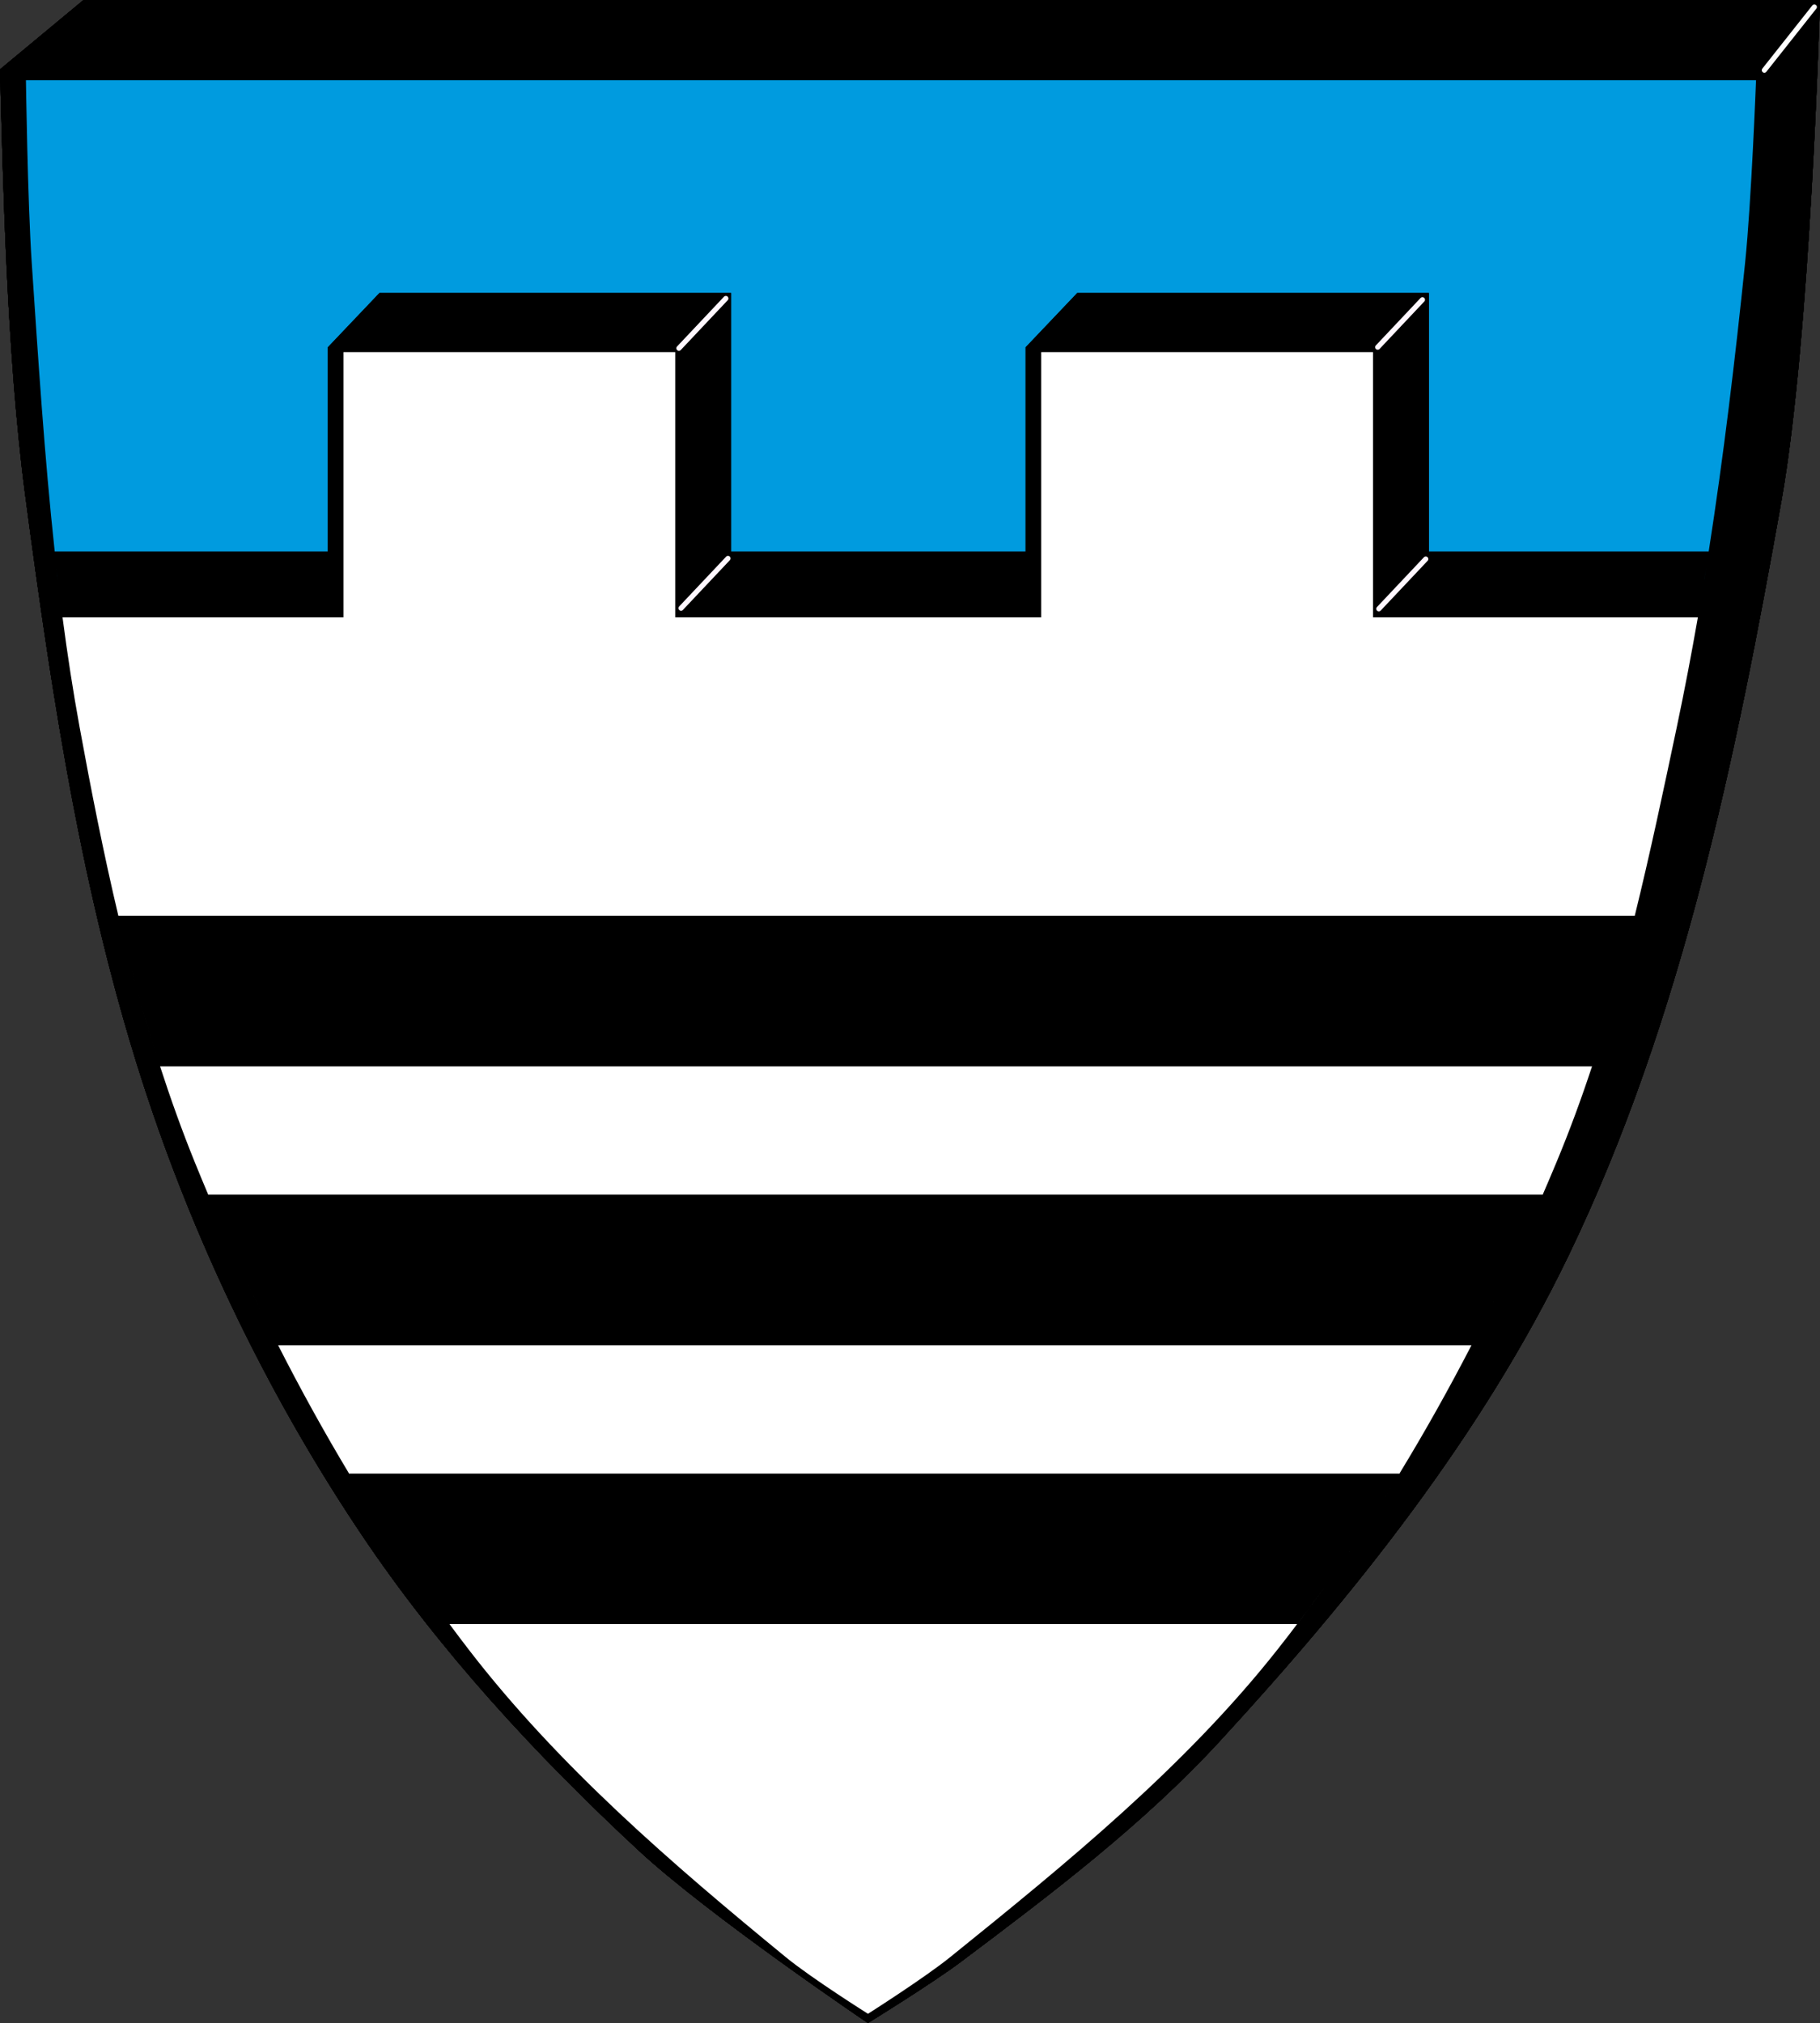 <?xml version="1.0" encoding="UTF-8" standalone="no"?>
<!-- Created with Inkscape (http://www.inkscape.org/) -->

<svg
   xmlns:dc="http://purl.org/dc/elements/1.1/"
   xmlns:cc="http://creativecommons.org/ns#"
   xmlns:rdf="http://www.w3.org/1999/02/22-rdf-syntax-ns#"
   xmlns:svg="http://www.w3.org/2000/svg"
   xmlns="http://www.w3.org/2000/svg"
   xmlns:xlink="http://www.w3.org/1999/xlink"
   xmlns:sodipodi="http://sodipodi.sourceforge.net/DTD/sodipodi-0.dtd"
   xmlns:inkscape="http://www.inkscape.org/namespaces/inkscape"
   width="709.807"
   height="789.029"
   id="svg2"
   version="1.1"
   inkscape:version="0.92.5 (2060ec1f9f, 2020-04-08)"
   sodipodi:docname="DEU_Baierbrunn_COA.svg">
  <rect width="100%" height="100%" fill="#333333" stroke="none"/>
  <defs
     id="defs4" />
  <sodipodi:namedview
     id="base"
     pagecolor="#ffffff"
     bordercolor="#666666"
     borderopacity="1.0"
     inkscape:pageopacity="0.0"
     inkscape:pageshadow="2"
     inkscape:zoom="1.0050324"
     inkscape:cx="354.90332"
     inkscape:cy="394.51465"
     inkscape:document-units="px"
     inkscape:current-layer="layer1"
     showgrid="false"
     inkscape:window-width="1920"
     inkscape:window-height="1046"
     inkscape:window-x="-11"
     inkscape:window-y="-11"
     inkscape:window-maximized="1"
     inkscape:snap-smooth-nodes="true"
     inkscape:object-nodes="true"
     inkscape:snap-midpoints="true"
     fit-margin-top="0"
     fit-margin-left="0"
     fit-margin-right="0"
     fit-margin-bottom="0"
     inkscape:snap-nodes="true"
     inkscape:snap-global="true" />
  <g
     inkscape:label="Ebene 1"
     inkscape:groupmode="layer"
     id="layer1"
     transform="translate(-58.609,-108.268)">
    <path
       inkscape:connector-curvature="0"
       style="fill:#000000;stroke:none;stroke-width:1px;stroke-linecap:butt;stroke-linejoin:miter;stroke-opacity:1"
       d="m 91.195,108.268 -32.586,27.062 c 1.107,41.262 2.565,111.3 9.867,166.373 10.821,81.609 23.28,164.007 50.133,241.828 19.757,57.257 46.995,112.477 80.688,162.811 30.489,45.548 68.208,86.371 108.381,123.658 27.342,25.378 89.418,67.297 89.418,67.297 0,0 24.854,-15.298 36.504,-24.05 35.289,-26.512 70.875,-53.433 100.758,-85.917 52.642,-57.224 102.312,-119.427 136.047,-189.482 44.212,-91.812 65.146,-193.903 82.973,-294.234 11.425,-64.301 15.039,-195.346 15.039,-195.346 z"
       id="path848-5"
       sodipodi:nodetypes="ccaaaacaaaacc" />
    <path
       style="fill:#009bdf;fill-opacity:1;stroke:none;stroke-width:1px;stroke-linecap:butt;stroke-linejoin:miter;stroke-opacity:1"
       d="m 10.115,31.289 c 0,0 0.661,47.428 2.252,71.08 2.529,37.59 4.929,75.294 8.977,112.77 H 127.846 v -79.678 l 20.152,-21.201 h 137.125 v 100.879 h 114.861 v -79.678 l 20.152,-21.201 h 137.125 v 100.879 h 109.133 c 5.842,-37.434 10.329,-75.102 14.217,-112.77 2.437,-23.61 4.248,-71.08 4.248,-71.08 H 338.51 Z M 665.455,221.068 c -0.256,1.598 -0.511,3.197 -0.773,4.795 h 0.016 c 0.261,-1.597 0.502,-3.197 0.758,-4.795 z M 22.023,221.283 c 0.173,1.526 0.327,3.055 0.506,4.58 h 0.018 C 22.367,224.337 22.197,222.81 22.023,221.283 Z"
       id="path1935-5-8"
       transform="translate(58.609,108.268)"
       inkscape:connector-curvature="0" />
    <path
       style="opacity:1;fill:#000000;fill-opacity:1;fill-rule:evenodd;stroke:none;stroke-width:2;stroke-linecap:round;stroke-linejoin:round;stroke-miterlimit:4;stroke-dasharray:none;stroke-opacity:1;paint-order:fill markers stroke"
       d="m 147.998,114.26 -20.152,21.201 v 79.678 H 21.32 c 1.016,9.413 2.152,18.809 3.408,28.188 H 127.846 v 34.236 h 157.277 v -34.236 h 114.861 v 34.236 h 157.277 v -34.236 h 104.461 c 1.655,-9.379 3.221,-18.775 4.689,-28.188 H 557.262 v -100.879 h -137.125 l -20.152,21.201 v 79.678 H 285.123 v -100.879 z"
       id="rect939-6-5"
       transform="translate(58.609,108.268)"
       inkscape:connector-curvature="0" />
    <path
       style="fill:#000000;stroke:#ffffff;stroke-width:2;stroke-linecap:round;stroke-linejoin:miter;stroke-miterlimit:4;stroke-dasharray:none;stroke-opacity:1"
       d="m 746.71,135.646 19.494,-24.639"
       id="path881-5"
       inkscape:connector-curvature="0" />
    <path
       style="opacity:1;fill:#ffffff;fill-opacity:1;fill-rule:evenodd;stroke:none;stroke-width:2;stroke-linecap:round;stroke-linejoin:round;stroke-miterlimit:4;stroke-dasharray:none;stroke-opacity:1;paint-order:fill markers stroke"
       d="m 82.992,349.033 c 1.879,14.309 4.054,28.572 6.648,42.77 4.495,24.597 9.345,49.256 15.131,73.666 h 591.396 c 6.021,-24.44 11.231,-49.114 16.41,-73.666 2.996,-14.204 5.713,-28.466 8.209,-42.77 H 719.275 84.586 Z m 21.779,116.436 c 0.447,1.886 0.907,3.769 1.365,5.652 -0.459,-1.883 -0.918,-3.766 -1.365,-5.652 z m 591.311,0.35 c -0.347,1.405 -0.701,2.808 -1.053,4.211 0.352,-1.403 0.706,-2.806 1.053,-4.211 z m -589.152,8.533 c 0.477,1.929 0.957,3.858 1.447,5.783 -0.491,-1.926 -0.97,-3.854 -1.447,-5.783 z m 586.777,0.889 c -0.358,1.394 -0.714,2.789 -1.078,4.182 0.364,-1.393 0.72,-2.787 1.078,-4.182 z m -585.072,5.891 c 1.11,4.334 2.258,8.656 3.439,12.969 -1.183,-4.312 -2.329,-8.635 -3.439,-12.969 z m 581.789,6.568 c -0.316,1.162 -0.64,2.32 -0.961,3.48 0.321,-1.16 0.645,-2.319 0.961,-3.48 z m -577.996,7.691 c 2.658,9.637 5.511,19.211 8.586,28.707 -3.075,-9.496 -5.924,-19.072 -8.586,-28.707 z m 8.586,28.707 c 4.109,12.686 8.601,25.237 13.613,37.588 1.706,4.204 3.443,8.4 5.211,12.586 H 660.25 c 1.811,-4.187 3.593,-8.382 5.346,-12.586 5.145,-12.343 9.749,-24.892 13.941,-37.588 z m 558.523,0 c 0.605,-1.831 1.194,-3.667 1.781,-5.504 -0.588,1.837 -1.177,3.673 -1.781,5.504 z m 8.256,-26.965 c -0.35,1.229 -0.701,2.457 -1.057,3.684 0.356,-1.227 0.707,-2.455 1.057,-3.684 z m -3.223,11 c -0.373,1.236 -0.753,2.47 -1.133,3.703 0.38,-1.234 0.76,-2.467 1.133,-3.703 z M 144.713,585.591 c 0.376,0.858 0.749,1.717 1.127,2.574 -0.378,-0.857 -0.751,-1.716 -1.127,-2.574 z m 510.432,0.27 c -0.24,0.537 -0.477,1.075 -0.719,1.611 0.241,-0.537 0.478,-1.074 0.719,-1.611 z m -508.271,4.633 c 0.688,1.548 1.38,3.094 2.076,4.639 -0.697,-1.544 -1.388,-3.091 -2.076,-4.639 z m 3.164,7.045 c 0.835,1.838 1.679,3.673 2.527,5.506 -0.848,-1.833 -1.692,-3.668 -2.527,-5.506 z m 499.439,0.752 c -0.665,1.431 -1.331,2.862 -2.004,4.291 0.672,-1.429 1.339,-2.859 2.004,-4.291 z m -496.436,5.787 c 4.494,9.685 9.163,19.297 14.01,28.822 -4.846,-9.525 -9.514,-19.138 -14.01,-28.822 z m 14.01,28.822 c 8.669,17.039 17.905,33.797 27.74,50.174 h 409.555 c 9.983,-16.366 19.357,-33.127 28.17,-50.174 z M 646.656,604.316 c -3.389,7.159 -6.869,14.281 -10.445,21.355 3.575,-7.075 7.058,-14.196 10.445,-21.355 z m -10.445,21.355 c -1.218,2.41 -2.447,4.815 -3.688,7.215 1.24,-2.399 2.47,-4.805 3.688,-7.215 z m -31.887,57.438 c -2.988,4.897 -6.032,9.758 -9.129,14.582 3.097,-4.823 6.141,-9.685 9.129,-14.582 z m -409.508,0.006 c 1.506,2.508 3.026,5.008 4.561,7.498 -1.535,-2.49 -3.054,-4.99 -4.561,-7.498 z m 4.561,7.498 c 1.461,2.371 2.937,4.73 4.424,7.084 -1.486,-2.353 -2.963,-4.714 -4.424,-7.084 z m 4.994,7.984 c 1.343,2.119 2.697,4.231 4.061,6.336 -1.364,-2.105 -2.718,-4.217 -4.061,-6.336 z m 390.207,0.051 c -1.456,2.259 -2.92,4.51 -4.4,6.752 1.48,-2.242 2.945,-4.493 4.4,-6.752 z m -4.549,6.975 c -3.241,4.905 -6.542,9.77 -9.902,14.588 3.361,-4.819 6.661,-9.682 9.902,-14.588 z m -381.021,0.203 c 3.055,4.701 6.162,9.366 9.322,13.992 -3.161,-4.626 -6.267,-9.291 -9.322,-13.992 z m 371.105,14.406 c -1.613,2.313 -3.242,4.614 -4.883,6.906 1.641,-2.292 3.27,-4.593 4.883,-6.906 z m -361.049,0.656 c 1.353,1.972 2.716,3.937 4.088,5.895 -1.372,-1.957 -2.735,-3.923 -4.088,-5.895 z m 355.773,6.799 c -3.385,4.718 -6.829,9.392 -10.334,14.016 H 233.904 c 2.47,3.332 4.965,6.644 7.494,9.928 35.072,45.531 79.314,83.609 123.76,120.047 10.005,8.202 31.961,22.02 31.961,22.02 0,0 21.892,-13.897 31.961,-22.02 45.481,-36.689 91.544,-74.181 127.752,-120.047 6.184,-7.833 12.18,-15.823 18.006,-23.943 z m -350.902,0.211 c 1.579,2.243 3.167,4.478 4.771,6.701 -1.605,-2.224 -3.193,-4.458 -4.771,-6.701 z m 4.771,6.701 c 1.698,2.353 3.412,4.695 5.139,7.025 -1.727,-2.33 -3.441,-4.672 -5.139,-7.025 z"
       id="rect921"
       inkscape:connector-curvature="0" />
    <path
       style="opacity:1;fill:#ffffff;fill-opacity:1;fill-rule:evenodd;stroke:none;stroke-width:2;stroke-linecap:round;stroke-linejoin:round;stroke-miterlimit:4;stroke-dasharray:none;stroke-opacity:1;paint-order:fill markers stroke"
       d="m 133.941,137.34 v 154.934 H 263.342 v -154.934 z m 272.139,0 v 154.934 h 129.4 v -154.934 z"
       transform="translate(58.609,108.268)"
       id="rect939-1"
       inkscape:connector-curvature="0" />
    <g
       id="g979-3"
       transform="translate(881.271,-191.325)" />
    <path
       style="opacity:1;fill:#000000;fill-opacity:1;fill-rule:evenodd;stroke:none;stroke-width:1;stroke-linecap:round;stroke-linejoin:miter;stroke-miterlimit:4;stroke-dasharray:none;stroke-opacity:1;paint-order:fill markers stroke"
       d="m 46.162,357.201 c 4.684,19.765 10.002,39.36 16.242,58.629 H 620.928 c 6.361,-19.262 11.765,-38.869 16.633,-58.629 z m 35.064,108.803 c 8.366,19.812 17.431,39.398 27.215,58.629 h 465.465 c 9.943,-19.232 19.173,-38.824 27.738,-58.629 z m 54.955,108.803 c 12.118,20.179 25.14,39.781 39.111,58.629 h 330.602 c 14.257,-18.805 27.512,-38.415 39.842,-58.629 z"
       id="rect1051"
       transform="translate(58.609,108.268)"
       inkscape:connector-curvature="0" />
    <path
       style="fill:none;stroke:#fff7ff;stroke-width:2;stroke-linecap:round;stroke-linejoin:round;stroke-miterlimit:4;stroke-dasharray:none;stroke-opacity:1"
       d="m 323.386,244.093 18.303,-19.412"
       id="path1141"
       inkscape:connector-curvature="0" />
    <path
       style="fill:none;stroke:#fff7ff;stroke-width:2;stroke-linecap:round;stroke-linejoin:round;stroke-miterlimit:4;stroke-dasharray:none;stroke-opacity:1"
       d="m 595.922,243.675 17.437,-18.499"
       id="path1141-4"
       inkscape:connector-curvature="0" />
    <path
       style="fill:none;stroke:#fff7ff;stroke-width:2;stroke-linecap:round;stroke-linejoin:round;stroke-miterlimit:4;stroke-dasharray:none;stroke-opacity:1"
       d="m 324.22,345.476 18.303,-19.412"
       id="path1141-1"
       inkscape:connector-curvature="0" />
    <path
       style="fill:none;stroke:#fff7ff;stroke-width:2;stroke-linecap:round;stroke-linejoin:round;stroke-miterlimit:4;stroke-dasharray:none;stroke-opacity:1"
       d="M 596.359,345.718 614.662,326.306"
       id="path1141-5"
       inkscape:connector-curvature="0" />
    <use
       x="0"
       y="0"
       xlink:href="#path848-5"
       id="use2305" />
    <use
       x="0"
       y="0"
       xlink:href="#path1935-5-8"
       id="use2307" />
    <use
       x="0"
       y="0"
       xlink:href="#rect939-6-5"
       id="use2309" />
    <use
       x="0"
       y="0"
       xlink:href="#path881-5"
       id="use2311" />
    <use
       x="0"
       y="0"
       xlink:href="#rect921"
       id="use2313" />
    <use
       x="0"
       y="0"
       xlink:href="#rect939-1"
       id="use2315" />
    <use
       x="0"
       y="0"
       xlink:href="#rect1051"
       id="use2317" />
    <use
       x="0"
       y="0"
       xlink:href="#path1141"
       id="use2319" />
    <use
       x="0"
       y="0"
       xlink:href="#path1141-4"
       id="use2321" />
    <use
       x="0"
       y="0"
       xlink:href="#path1141-1"
       id="use2323" />
    <use
       x="0"
       y="0"
       xlink:href="#path1141-5"
       id="use2325" />
    <use
       x="0"
       y="0"
       xlink:href="#use2305"
       id="use2327" />
    <use
       x="0"
       y="0"
       xlink:href="#use2307"
       id="use2329" />
    <use
       x="0"
       y="0"
       xlink:href="#use2309"
       id="use2331" />
    <use
       x="0"
       y="0"
       xlink:href="#use2311"
       id="use2333" />
    <use
       x="0"
       y="0"
       xlink:href="#use2313"
       id="use2335" />
    <use
       x="0"
       y="0"
       xlink:href="#use2315"
       id="use2337" />
    <use
       x="0"
       y="0"
       xlink:href="#use2317"
       id="use2339" />
    <use
       x="0"
       y="0"
       xlink:href="#use2319"
       id="use2341" />
    <use
       x="0"
       y="0"
       xlink:href="#use2321"
       id="use2343" />
    <use
       x="0"
       y="0"
       xlink:href="#use2323"
       id="use2345" />
    <use
       x="0"
       y="0"
       xlink:href="#use2325"
       id="use2347" />
    <use
       x="0"
       y="0"
       xlink:href="#use2327"
       id="use2349" />
    <use
       x="0"
       y="0"
       xlink:href="#use2329"
       id="use2351" />
    <use
       x="0"
       y="0"
       xlink:href="#use2331"
       id="use2353" />
    <use
       x="0"
       y="0"
       xlink:href="#use2333"
       id="use2355" />
    <use
       x="0"
       y="0"
       xlink:href="#use2335"
       id="use2357" />
    <use
       x="0"
       y="0"
       xlink:href="#use2337"
       id="use2359" />
    <use
       x="0"
       y="0"
       xlink:href="#use2339"
       id="use2361" />
    <use
       x="0"
       y="0"
       xlink:href="#use2341"
       id="use2363" />
    <use
       x="0"
       y="0"
       xlink:href="#use2343"
       id="use2365" />
    <use
       x="0"
       y="0"
       xlink:href="#use2345"
       id="use2367" />
    <use
       x="0"
       y="0"
       xlink:href="#use2347"
       id="use2369" />
    <use
       x="0"
       y="0"
       xlink:href="#use2349"
       id="use2371" />
    <use
       x="0"
       y="0"
       xlink:href="#use2351"
       id="use2373" />
    <use
       x="0"
       y="0"
       xlink:href="#use2353"
       id="use2375" />
    <use
       x="0"
       y="0"
       xlink:href="#use2355"
       id="use2377" />
    <use
       x="0"
       y="0"
       xlink:href="#use2357"
       id="use2379" />
    <use
       x="0"
       y="0"
       xlink:href="#use2359"
       id="use2381" />
    <use
       x="0"
       y="0"
       xlink:href="#use2361"
       id="use2383" />
    <use
       x="0"
       y="0"
       xlink:href="#use2363"
       id="use2385" />
    <use
       x="0"
       y="0"
       xlink:href="#use2365"
       id="use2387" />
    <use
       x="0"
       y="0"
       xlink:href="#use2367"
       id="use2389" />
    <use
       x="0"
       y="0"
       xlink:href="#use2369"
       id="use2391" />
    <use
       x="0"
       y="0"
       xlink:href="#use2371"
       id="use2393" />
    <use
       x="0"
       y="0"
       xlink:href="#use2373"
       id="use2395" />
    <use
       x="0"
       y="0"
       xlink:href="#use2375"
       id="use2397" />
    <use
       x="0"
       y="0"
       xlink:href="#use2377"
       id="use2399" />
    <use
       x="0"
       y="0"
       xlink:href="#use2379"
       id="use2401" />
    <use
       x="0"
       y="0"
       xlink:href="#use2381"
       id="use2403" />
    <use
       x="0"
       y="0"
       xlink:href="#use2383"
       id="use2405" />
    <use
       x="0"
       y="0"
       xlink:href="#use2385"
       id="use2407" />
    <use
       x="0"
       y="0"
       xlink:href="#use2387"
       id="use2409" />
    <use
       x="0"
       y="0"
       xlink:href="#use2389"
       id="use2411" />
    <use
       x="0"
       y="0"
       xlink:href="#use2391"
       id="use2413" />
  </g>
</svg>
